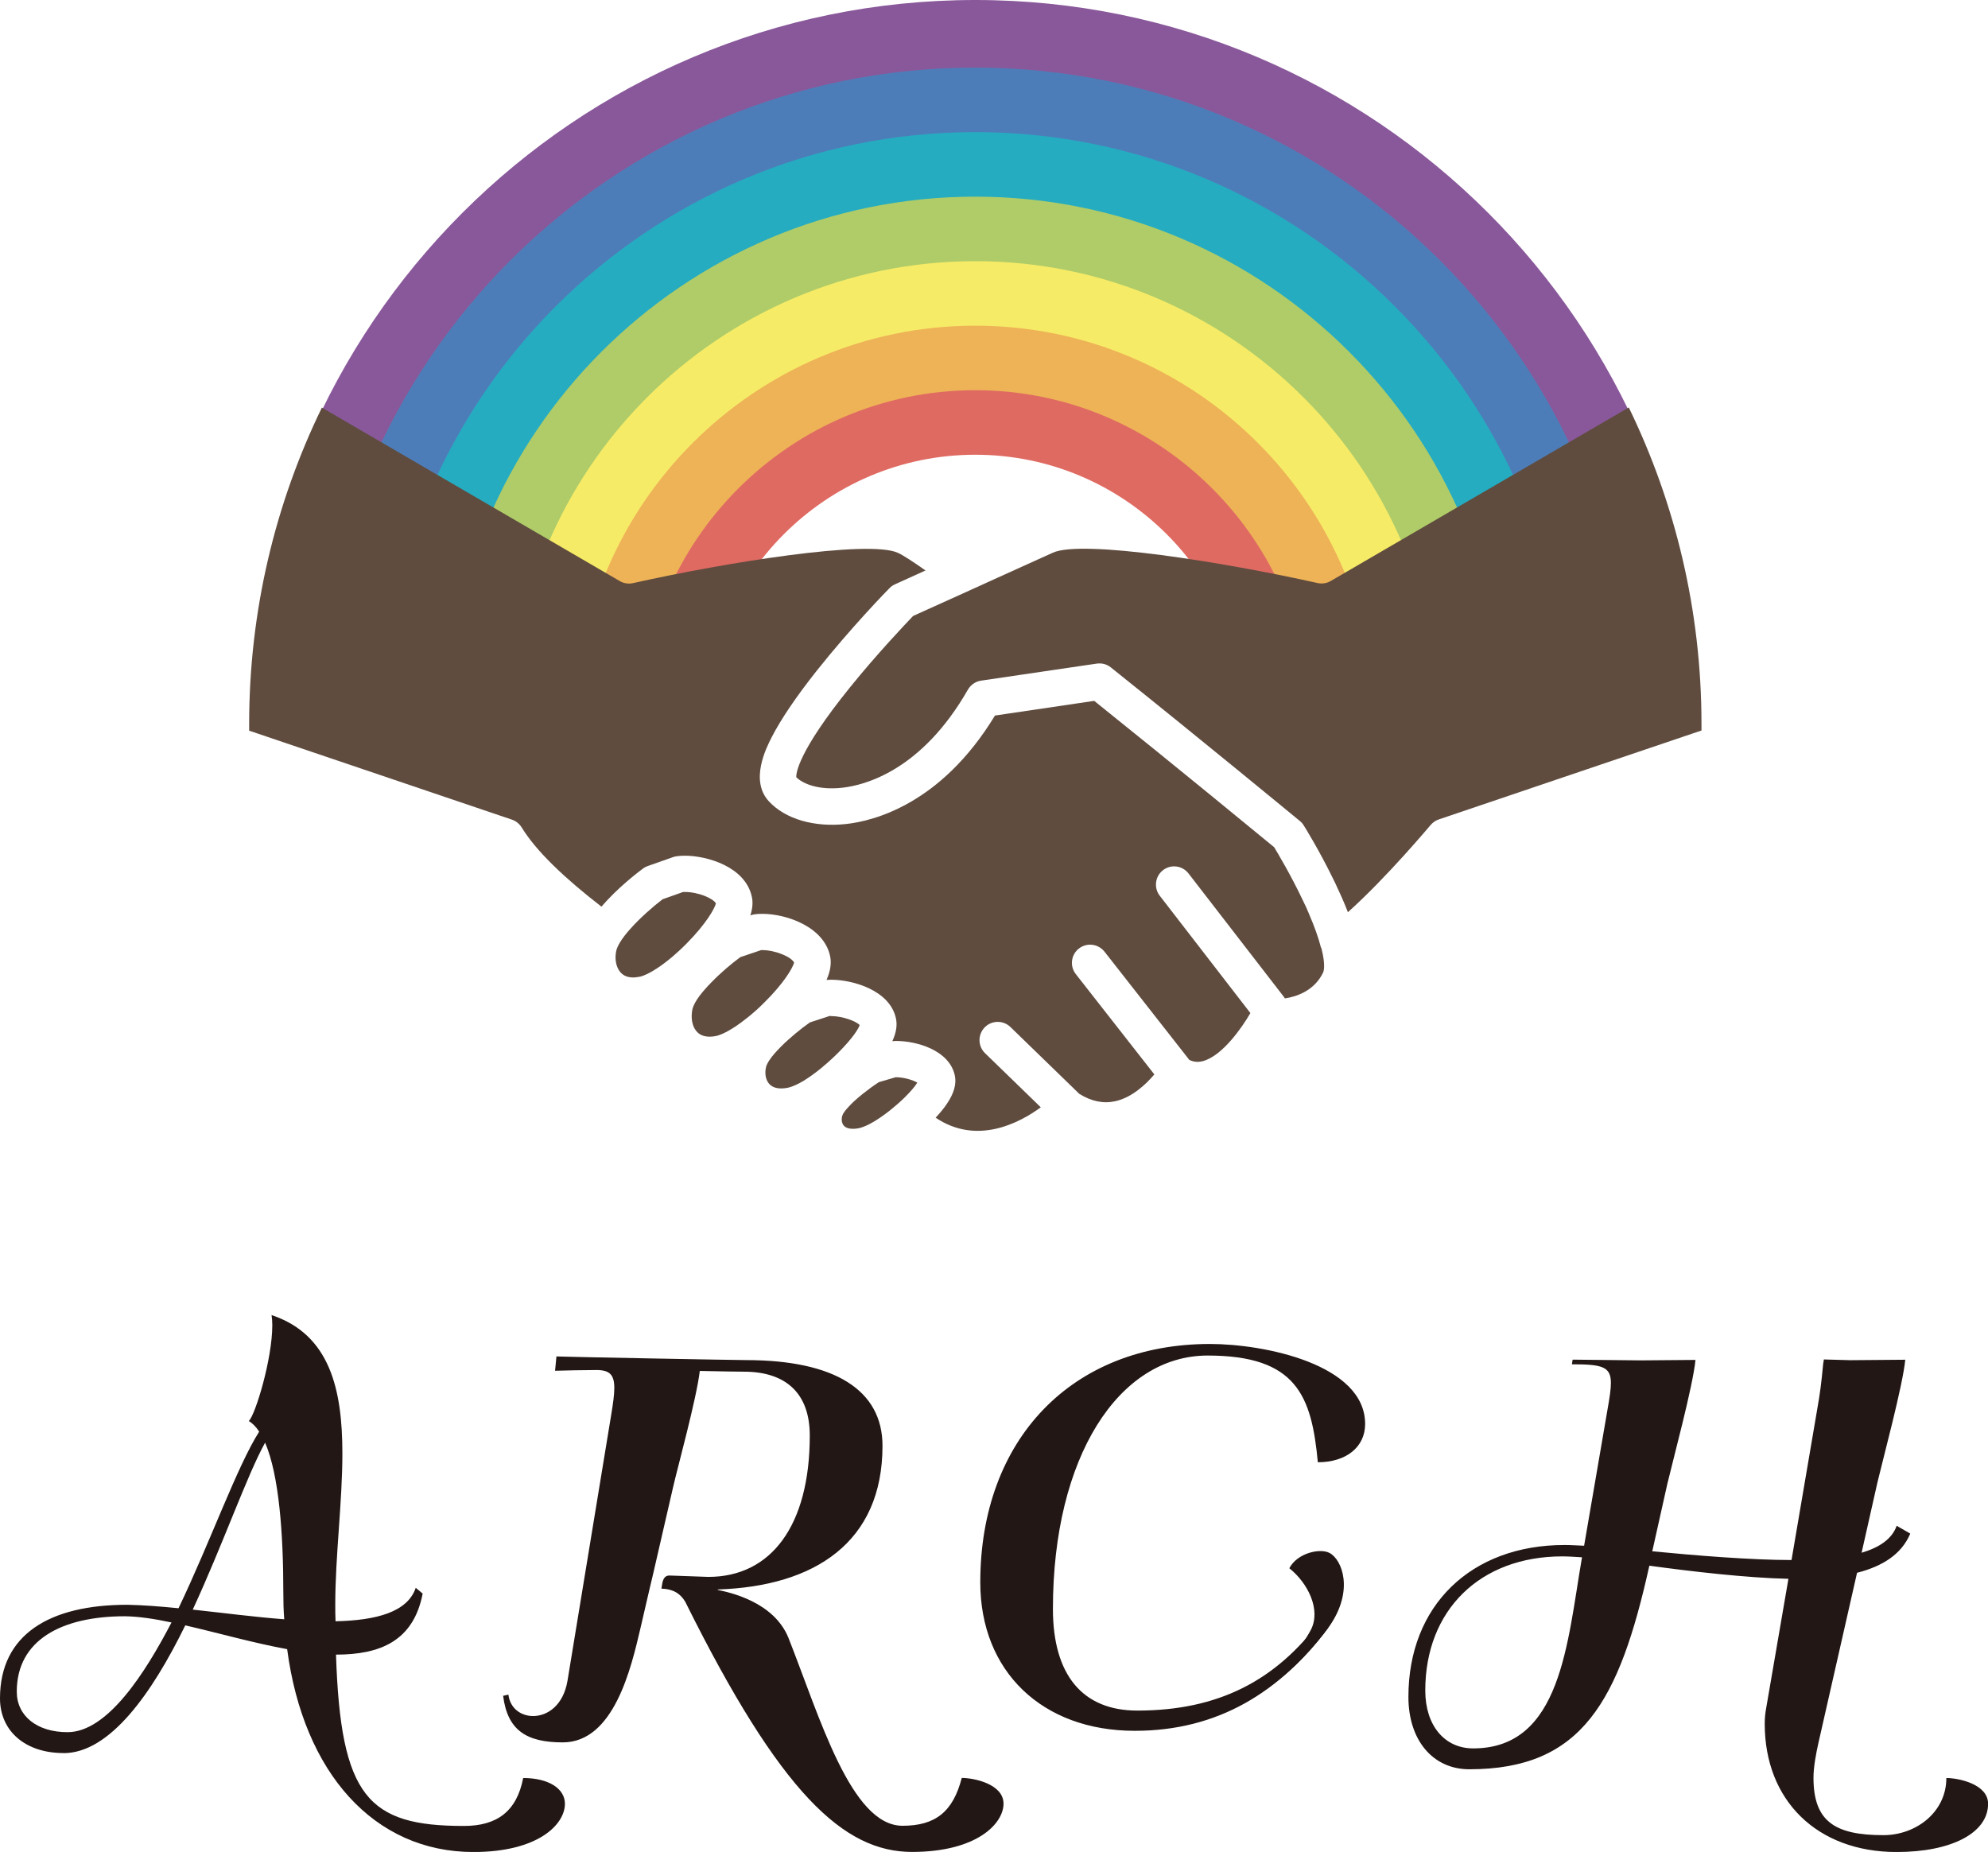<svg id="_レイヤー_2" xmlns="http://www.w3.org/2000/svg" viewBox="0 0 218.15 203.22"><defs><style>.cls-3{fill:#221714}.cls-8{fill:#5f4c3f}</style></defs><g id="_レイヤー_1-2"><path class="cls-3" d="M6.96 192.37c-4.17 0-6.96-2.4-6.96-6 0-7.03 5.46-10.27 13.97-10.27 1.69.03 3.59.18 5.62.38 3.49-7.29 6.43-15.58 8.85-19.38-.33-.51-.71-.91-1.14-1.16.73-.71 2.58-6.81 2.58-10.52 0-.4-.03-.78-.08-1.11 6.4 2.13 7.77 8.15 7.77 15.18 0 5.34-.78 11.26-.78 16.57 0 .63 0 1.24.03 1.85 4.45-.1 7.89-.99 8.8-3.67l.76.63c-1.01 5.24-4.71 6.7-9.51 6.7.51 15.63 3.52 18.8 14.04 18.8 3.59 0 5.79-1.57 6.5-5.26 2.76 0 4.58 1.14 4.58 2.83 0 2.25-2.91 5.29-10.04 5.29-10.9 0-18.65-8.68-20.44-22.26-3.72-.68-7.64-1.8-11.18-2.61-3.62 7.39-8.25 14.02-13.36 14.02zm6.75-15.01c-6.98 0-11.87 2.63-11.87 8.27 0 2.68 2.23 4.45 5.57 4.45 4.38 0 8.53-6.5 11.41-12.04-1.87-.4-3.62-.66-5.11-.68zm17.48.33c-.08-.99-.1-1.97-.1-2.99 0-6.32-.46-12.83-2-16.39-1.97 3.54-4.63 11.18-7.94 18.32 3.26.35 6.75.81 10.04 1.06z"/><path class="cls-3" d="M105.54 195.1c1.32 0 4.58.66 4.58 2.83s-2.91 5.29-10.04 5.29c-7.49 0-14.42-6.38-24.87-27.42-.73-1.26-1.8-1.44-2.63-1.47l.1-.61c.1-.46.28-.86.83-.83l4.22.15c6.88 0 11.13-5.62 11.13-15.51 0-4.55-2.53-7.01-7.24-7.01-.58 0-2.43-.03-4.83-.08-.35 3.01-2.43 10.57-2.91 12.67l-2.23 9.69-.35 1.47-1.04 4.48c-.99 4.22-2.88 12.45-8.5 12.45-3.95 0-6.07-1.29-6.55-5.11l.58-.13c.18 1.52 1.39 2.35 2.71 2.35 1.57 0 3.31-1.16 3.77-3.85l4.81-29.27c.2-1.21.33-2.15.33-2.88 0-1.42-.48-1.97-1.95-1.97-1.37 0-3.57.05-4.55.08l.15-1.57c1.16.05 19.66.4 20.8.4 9.74 0 14.98 3.29 14.98 9.41 0 10.58-7.44 15.41-18.06 15.76l-.03.05c1.26.25 6.17 1.29 7.77 5.26 3.44 8.7 6.86 20.62 12.52 20.62 3.59 0 5.54-1.52 6.5-5.26zm77.47-32.48l-1.7 7.61c4.73.46 10.85.96 15.28.96l2.81-16.49c.33-1.85.46-2.91.66-5.01l.08-.51 2.91.08 6.02-.05c-.25 2.76-2.53 11.23-3.04 13.41l-1.75 7.77c1.97-.58 3.34-1.52 3.85-2.96l1.49.86c-.96 2.28-3.06 3.59-5.84 4.3l-4.22 18.59c-.28 1.24-.56 2.71-.56 3.9 0 4.78 2.33 6.3 7.67 6.3 3.59 0 6.91-2.53 6.91-6.27 1.32 0 4.58.66 4.58 2.83 0 3.19-4 5.29-10.04 5.29-8.68 0-14.47-5.62-14.47-14.07 0-.58.05-1.14.15-1.67l2.45-14.24c-4.58-.1-10.68-.81-15.26-1.44-3.31 14.88-7.36 22.34-19.76 22.34-4 0-6.68-3.19-6.68-7.94 0-10.02 6.86-16.67 17.13-16.67.66 0 1.39.05 2.15.08l2.56-14.9c.23-1.29.38-2.25.38-2.96 0-1.8-.96-2.05-4.28-2.05l.08-.51c2.91.03 7.46.08 7.46.08l6.02-.05c-.25 2.76-2.53 11.23-3.04 13.41zm-11.58 8.17c-9.01 0-15.03 5.89-15.03 14.72 0 3.82 2.1 6.35 5.26 6.35 9.69 0 10.32-11.64 11.94-20.97-.78-.05-1.52-.1-2.18-.1zm-46.91 19.14c-10.17 0-16.95-6.53-16.95-16.29 0-15.71 10.07-26.16 25.2-26.16 5.97 0 17.03 2.23 17.03 8.78 0 2.53-2.07 4.2-5.19 4.2-.68-7.29-2.33-11.71-12.09-11.71s-16.98 11.13-16.98 27.8c0 7.26 3.26 11.16 9.26 11.16 8.85 0 15.18-3.26 20.11-9.89l.86.78c-5.29 7.06-12.09 11.33-21.25 11.33z"/><path class="cls-3" d="M131.9 187.18c4.31-.09 9.61-3.95 11.94-8.32 1.15-2.2-.32-5.15-2.36-6.77.89-1.69 3.38-2.22 4.41-1.68 1.38.72 2.72 4.1 0 8.03-3.23 4.48-8.88 9.7-14.65 9.45"/><path d="M144.15 79.61h-7.42c0-16.38-13.33-29.71-29.71-29.71S77.31 63.23 77.31 79.61h-7.42c0-20.47 16.66-37.13 37.13-37.13s37.13 16.66 37.13 37.13z" fill="#df6a62"/><path d="M151.23 79.61h-7.42c0-20.29-16.5-36.79-36.79-36.79s-36.79 16.5-36.79 36.79h-7.42c0-24.38 19.83-44.21 44.21-44.21s44.21 19.83 44.21 44.21z" fill="#eeb257"/><path d="M158.31 79.61h-7.42c0-24.19-19.68-43.87-43.87-43.87S63.15 55.42 63.15 79.61h-7.42c0-28.28 23.01-51.29 51.29-51.29s51.29 23.01 51.29 51.29z" fill="#f6eb67"/><path d="M165.39 79.61h-7.42c0-28.09-22.86-50.95-50.95-50.95S56.07 51.52 56.07 79.61h-7.42c0-32.18 26.18-58.37 58.37-58.37s58.37 26.18 58.37 58.37z" fill="#afcc68"/><path d="M172.47 79.61h-7.42c0-32-26.03-58.03-58.03-58.03S48.99 47.61 48.99 79.61h-7.42c0-36.09 29.36-65.45 65.45-65.45s65.45 29.36 65.45 65.45z" fill="#25acc1"/><path d="M179.55 79.61h-7.42c0-35.9-29.21-65.11-65.11-65.11S41.91 43.71 41.91 79.61h-7.42c0-39.99 32.54-72.53 72.53-72.53s72.53 32.53 72.53 72.53z" fill="#4d7db8"/><path d="M186.62 79.61h-7.42c0-39.8-32.38-72.19-72.19-72.19S34.83 39.8 34.83 79.61h-7.42C27.41 35.71 63.12 0 107.02 0s79.6 35.71 79.6 79.61z" fill="#89589a"/><path class="cls-8" d="M144.96 104c-.29-1.15-.76-2.41-1.3-3.67-.01-.03-.03-.07-.04-.1-.05-.11-.09-.21-.14-.32-.02-.05-.05-.11-.07-.17-.04-.1-.09-.2-.13-.29l-.06-.12-.33-.69s0-.01-.01-.02c-1.24-2.6-2.6-4.88-3.06-5.65-1.62-1.33-10.58-8.71-19.75-16.06l-10.89 1.61c-5.91 9.74-13.33 11.57-16.31 11.9-3.53.39-6.71-.54-8.51-2.5-2.1-2.29-.27-5.87.33-7.04 1.02-1.98 2.67-4.42 4.91-7.25 3.75-4.73 7.83-8.92 8.01-9.09.17-.18.38-.32.6-.42l3.35-1.52c-1.41-.99-2.45-1.67-3.02-1.93-3.19-1.48-18.93 1.05-29.08 3.32-.49.11-1.01.03-1.44-.22l-32.7-19.04c-5.11 10.51-7.98 22.29-7.98 34.74v.71l28.83 9.76c.44.15.82.45 1.07.85 1.61 2.64 4.79 5.63 8.76 8.7 1.76-2.05 3.95-3.73 4.57-4.19.16-.12.33-.21.52-.27l2.75-.97c.11-.04.23-.07.35-.09.29-.05.61-.07.96-.07 2.46 0 6.64 1.22 7.35 4.5.14.62.08 1.3-.16 2.05l.13-.04c.11-.04.23-.07.35-.08.25-.04.53-.05.83-.05 2.71 0 6.81 1.46 7.45 4.69.15.76.02 1.6-.4 2.56.16-.01.32-.02.49-.02 2.39 0 6.44 1.15 7.12 4.22.17.76.04 1.58-.39 2.52.14 0 .27-.02.42-.02 2.24 0 5.81 1 6.43 3.76.21.93-.07 1.96-.86 3.13-.31.47-.74.99-1.24 1.53 4.53 3.05 9.19.58 11.54-1.14l-6.12-5.94c-.79-.77-.81-2.03-.04-2.83.77-.79 2.03-.81 2.83-.04l7.55 7.33c1.35.84 2.65 1.1 3.96.81 1.87-.42 3.4-1.9 4.28-2.94l-8.62-11.01c-.68-.87-.53-2.12.34-2.8.87-.68 2.12-.53 2.81.34l9.31 11.88c.5.24.99.27 1.53.12 2.11-.6 4.24-3.65 5.17-5.26l-9.95-12.88c-.67-.87-.51-2.13.36-2.8.87-.68 2.13-.51 2.8.36l10.44 13.51c.05.06.09.13.13.2 1.26-.18 3.24-.83 4.2-2.84.05-.1.3-.76-.18-2.64 0-.02-.02-.04-.02-.07z"/><path class="cls-8" d="M178.72 44.72l-32.7 19.04c-.43.25-.95.33-1.44.22-10.15-2.27-25.88-4.81-29.07-3.32l-6.12 2.77-2.07.94-2.07.94-5.05 2.28c-.89.93-3.97 4.18-6.89 7.79-5.82 7.19-5.96 9.54-5.93 9.91.74.73 2.46 1.44 5.05 1.15 2.45-.27 8.7-1.87 13.78-10.76.31-.53.84-.9 1.44-.99l8.15-1.2 2.71-.4 1.85-.27c.55-.08 1.11.07 1.54.42 10.02 8.01 19.99 16.24 20.7 16.82s.03.02.04.03c.08.07.16.14.23.22.07.08.13.17.19.26.11.17 1.69 2.71 3.22 5.85.04.08.08.17.12.25.02.03.03.06.05.09.06.12.11.24.17.36.02.05.04.09.06.14.01.03.03.06.04.09.11.24.22.47.33.71.07.16.14.31.21.47.05.11.09.21.14.32.18.43.36.85.51 1.25 4.29-3.84 9.02-9.51 9.08-9.57.24-.28.55-.5.89-.61l28.83-9.76v-.71c0-12.44-2.87-24.23-7.98-34.74zM75.14 97.88h-.18l-2.25.8c-1.09.83-2.45 2.03-3.49 3.19-.5.55-.92 1.09-1.21 1.58-.19.33-.33.63-.39.89-.09.44-.1.86-.03 1.25.07.4.22.77.45 1.05.34.42.81.62 1.44.62.14 0 .3-.01.45-.04.09-.01.18-.02.27-.04.44-.09 1.09-.39 1.88-.91.51-.33 1.08-.76 1.69-1.27.5-.43 1.03-.91 1.58-1.47 2.16-2.18 3.07-3.84 3.21-4.39-.29-.56-1.94-1.26-3.41-1.26zm8.5 6.38h-.12l-2.28.77c-.98.72-2.17 1.73-3.17 2.76-.51.52-.97 1.04-1.33 1.52-.38.52-.65 1-.75 1.4-.03.15-.06.3-.07.45-.08.76.09 1.48.47 1.96.34.43.83.64 1.49.64.21 0 .44-.02.67-.07.24-.05.55-.16.91-.33.53-.25 1.18-.65 1.9-1.18.51-.38 1.06-.82 1.64-1.34.27-.24.54-.5.82-.78 2.24-2.2 3.18-3.88 3.32-4.43-.28-.6-2.01-1.37-3.5-1.37zm7.54 7.23h-.15l-2.15.7c-.53.37-1.07.78-1.59 1.22-.55.46-1.09.94-1.55 1.4-.55.55-1.02 1.08-1.32 1.54-.18.28-.31.53-.36.74-.16.68-.05 1.34.29 1.78.3.38.76.57 1.39.57.21 0 .43-.02.67-.07.51-.1 1.13-.38 1.79-.78.57-.35 1.18-.79 1.78-1.27.54-.44 1.08-.91 1.58-1.39 1.38-1.32 2.5-2.68 2.78-3.44-.37-.41-1.84-.99-3.15-.99zm7.07 6.73l-1.81.53s-.02.01-.03.02c-.61.4-1.21.84-1.76 1.28-.61.49-1.15.98-1.54 1.41-.38.41-.63.75-.69.99-.11.4-.05.78.14 1.03.25.33.71.39 1.06.39.16 0 .34-.02.53-.05.48-.08 1.09-.35 1.73-.73.58-.35 1.2-.78 1.79-1.25.56-.45 1.1-.92 1.57-1.38.63-.62 1.15-1.21 1.42-1.66-.48-.28-1.47-.59-2.34-.59h-.08z"/></g></svg>